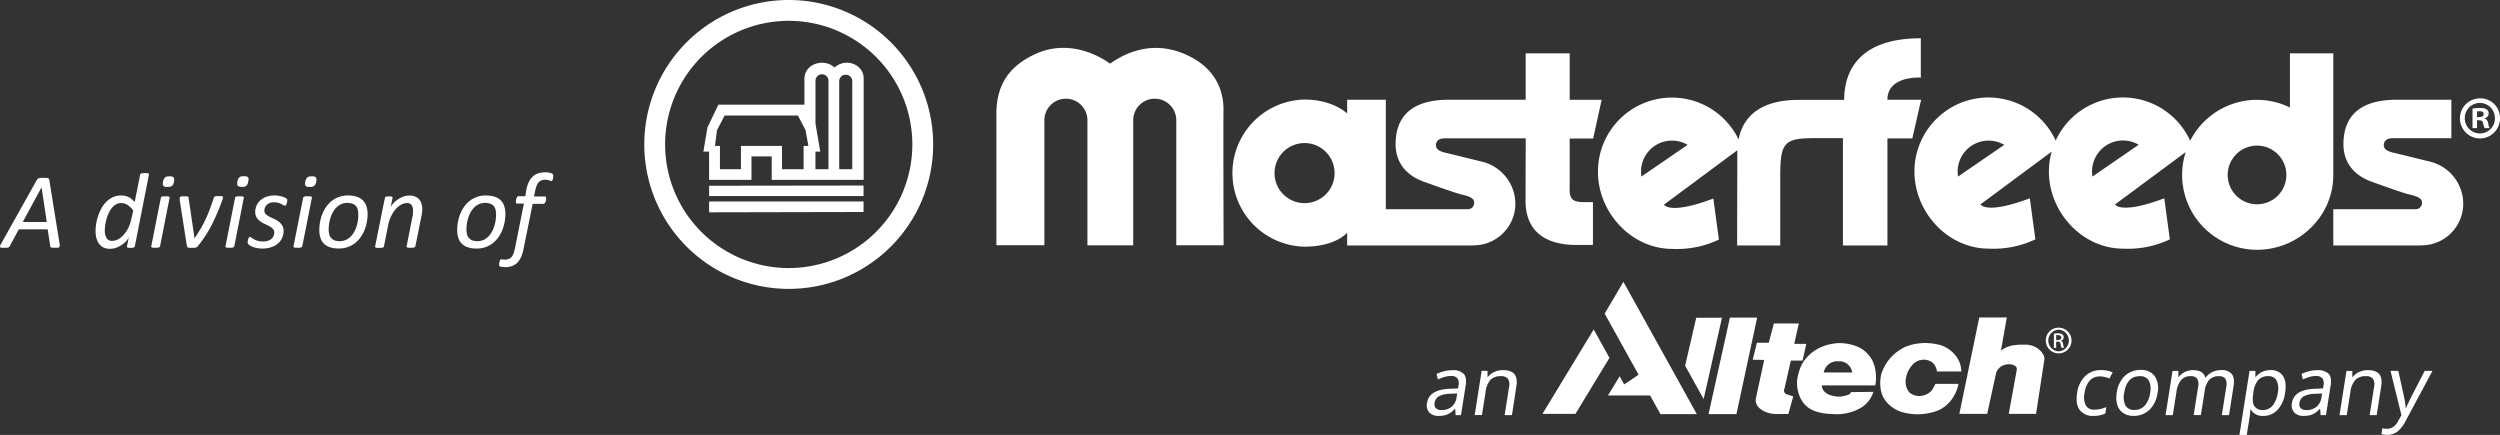 <svg id="Layer_1" data-name="Layer 1" xmlns="http://www.w3.org/2000/svg" viewBox="0 0 852.26 148.26"><rect x="0" y="0" width="852.26" height="148.26" fill="#333333" stroke="none"/><title>footer-logo</title><path d="M865.83,50.49A6.83,6.83,0,1,1,859,43.84,6.68,6.68,0,0,1,865.83,50.49Zm-12,0a5.15,5.15,0,0,0,5.19,5.31,5.09,5.09,0,0,0,5.07-5.27,5.13,5.13,0,1,0-10.26,0ZM858,54h-1.54V47.33a13.39,13.39,0,0,1,2.55-.2,4.14,4.14,0,0,1,2.31.49,1.85,1.85,0,0,1,.65,1.46,1.71,1.71,0,0,1-1.38,1.54v.08a2,2,0,0,1,1.21,1.62,5,5,0,0,0,.49,1.66H860.6a5.78,5.78,0,0,1-.53-1.62c-.12-.73-.52-1.05-1.38-1.05H858Zm0-3.77h.73c.85,0,1.54-.28,1.54-1s-.45-1-1.42-1a3.6,3.6,0,0,0-.85.08Z" transform="translate(-13.57 -10.31)" style="fill:#fff"/><polygon points="604.72 110.28 602.98 116.84 598.94 116.84 597.5 122.63 601.42 122.7 598.59 135.82 598.51 136.36 598.55 136.91 598.67 137.41 598.86 137.91 599.13 138.38 599.48 138.81 599.91 139.24 600.38 139.58 600.88 139.93 601.46 140.24 602.04 140.51 602.71 140.71 603.37 140.9 604.02 141.02 604.72 141.1 605.42 141.14 609.65 141.14 611.32 135.16 609.11 134.42 608.8 134.31 608.57 134.11 608.37 133.88 608.25 133.61 608.18 133.3 608.18 132.99 608.25 132.68 608.37 132.33 610.5 122.94 614.5 122.94 615.78 117.23 611.67 117.23 613.22 110.28 604.72 110.28" style="fill:#fff"/><polygon points="589.74 108.27 582.45 141.18 591.96 141.18 599.02 108.27 589.74 108.27" style="fill:#fff"/><polygon points="525.83 141.09 537.08 141.09 548.67 122 543.3 112.31 525.83 141.09" style="fill:#fff"/><polygon points="553.42 96.07 547.04 106.92 558.6 127.74 553.69 131.04 552.15 128.25 548.16 134.82 562.53 134.82 566.05 141.17 566.07 141.17 578.45 141.17 553.42 96.07" style="fill:#fff"/><polygon points="578.26 108.31 574.47 124.67 580.78 136.05 587.03 108.31 578.26 108.31" style="fill:#fff"/><path d="M635.27,137.29H645a4.46,4.46,0,0,0-4.72-3.82,4.72,4.72,0,0,0-5,3.82m-7.91-1.75s2.7-7.64,13-8.27c0,0,6.83-.27,10.15,4,0,0,2.65,2.29,2.6,8.13a16.11,16.11,0,0,1-.27,2.29l-18.19,0s-.36,3.32,5.39,3.82a9.24,9.24,0,0,0,3.1-.45s1.35-.31,1.39-1.08l7.68-.09a9.74,9.74,0,0,1-4.49,5.57,16.3,16.3,0,0,1-9.3,2s-5.57.09-8.53-2.29c0,0-3.77-2.43-3.73-8.71a16.73,16.73,0,0,1,1.21-4.9" transform="translate(-13.57 -10.31)" style="fill:#fff"/><path d="M682.25,136.95H673.9s-.31-2.64-2.29-3.5a5.06,5.06,0,0,0-5.66.81,9,9,0,0,0-2.69,5.35,5.79,5.79,0,0,0,1.17,4.45,5.36,5.36,0,0,0,2.79,1.21c1.89.31,4.49-.85,5.26-2.47a8.3,8.3,0,0,0,.85-1.62h7.91a13.71,13.71,0,0,1-2.92,6.06c-2.29,2.51-4.58,3.55-8.49,4.13a19.62,19.62,0,0,1-7.55-.49,11.13,11.13,0,0,1-6.38-4.58c-2.25-3.64-1-8.44-1-8.44a15.2,15.2,0,0,1,6.92-8.62s2.45-1.8,7.7-2c0,0,4.87-.08,7.52,1.58,0,0,4.58,2.29,5.08,7.23Z" transform="translate(-13.57 -10.31)" style="fill:#fff"/><path d="M694.45,136.62a4.12,4.12,0,0,1,2.86-2,4.19,4.19,0,0,1,3.07.34,1.26,1.26,0,0,1,.7.9,2.38,2.38,0,0,1,0,.63l-2.72,14.91h9.31l2.83-18.51,0-.35,0-.39-.12-.39-.15-.43L710,131l-.27-.43-.31-.43-.39-.39-.47-.39-.5-.39-.58-.31-.62-.31-.66-.23-.74-.19-.78-.12-.85,0h-1.59l-.54,0-.58.08-.58.08L700,128l-.54.12-.58.12-.54.19-.5.16-.5.23-.43.23-.47.23-.39.27-.35.31,2-11.33h-9.39l-6.79,32.87H691l3-13.66a3.44,3.44,0,0,1,.44-1.16" transform="translate(-13.57 -10.31)" style="fill:#fff"/><path d="M714.53,126.23h.56c.64,0,1.18-.23,1.18-.83,0-.43-.31-.85-1.18-.85a3.71,3.71,0,0,0-.56,0Zm0,2.7h-.78v-4.87a8.75,8.75,0,0,1,1.38-.12,2.56,2.56,0,0,1,1.51.37,1.17,1.17,0,0,1,.45,1,1.21,1.21,0,0,1-1,1.18v0c.43.08.72.47.81,1.18a4,4,0,0,0,.31,1.2h-.82a3.59,3.59,0,0,1-.33-1.24.91.91,0,0,0-1-.85h-.54Zm.82-6.23a3.7,3.7,0,0,0,0,7.39,3.7,3.7,0,0,0,0-7.39Zm0-.68a4.38,4.38,0,1,1-4.35,4.37,4.31,4.31,0,0,1,4.35-4.37Z" transform="translate(-13.57 -10.31)" style="fill:#fff"/><path d="M509.79,151.82l-.14-2.14h-.11a7.93,7.93,0,0,1-2.54,1.91,7.5,7.5,0,0,1-2.9.5,4.29,4.29,0,0,1-3.3-1.17,3.75,3.75,0,0,1-.74-3.29q.72-4.58,8-4.8l2.57-.1.14-.89a3.33,3.33,0,0,0-.34-2.53,2.65,2.65,0,0,0-2.24-.82,7.57,7.57,0,0,0-2.31.36,21.71,21.71,0,0,0-2.12.8l-.46-1.85a13,13,0,0,1,2.63-.95,11.38,11.38,0,0,1,2.72-.34,5.16,5.16,0,0,1,3.87,1.21q1.14,1.21.73,3.84l-1.62,10.26ZM505,150.1a5.24,5.24,0,0,0,3.43-1.12,4.92,4.92,0,0,0,1.69-3.18l.21-1.36-2.24.1a8.93,8.93,0,0,0-3.91.82,3,3,0,0,0-1.55,2.29,2,2,0,0,0,.43,1.81A2.6,2.6,0,0,0,505,150.1Z" transform="translate(-13.57 -10.31)" style="fill:#fff"/><path d="M526.51,151.82l1.52-9.63a3.59,3.59,0,0,0-.39-2.74,2.85,2.85,0,0,0-2.42-.9,4.76,4.76,0,0,0-3.57,1.28A7.61,7.61,0,0,0,520,144l-1.23,7.81h-2.47l2.37-15.06h2l0,2.06h.14a5.83,5.83,0,0,1,2.23-1.72,7,7,0,0,1,2.88-.61q2.77,0,3.9,1.34t.69,4.18L529,151.82Z" transform="translate(-13.57 -10.31)" style="fill:#fff"/><path d="M727.32,152.09a5.55,5.55,0,0,1-4.75-2q-1.5-2-.91-5.73a9.91,9.91,0,0,1,2.75-5.84,7.71,7.71,0,0,1,5.54-2.05,10,10,0,0,1,2.14.23,6.25,6.25,0,0,1,1.68.58l-1.08,2.06a8.7,8.7,0,0,0-3.14-.71,4.62,4.62,0,0,0-3.59,1.43,8.09,8.09,0,0,0-1.76,4.27,6.32,6.32,0,0,0,.43,4.18,3.18,3.18,0,0,0,3,1.45,10.27,10.27,0,0,0,4-.88l-.35,2.19A9.21,9.21,0,0,1,727.32,152.09Z" transform="translate(-13.57 -10.31)" style="fill:#fff"/><path d="M749.09,144.26a9.73,9.73,0,0,1-2.77,5.76,7.67,7.67,0,0,1-5.48,2.07,6.11,6.11,0,0,1-3.47-1,5,5,0,0,1-2-2.74,9,9,0,0,1-.2-4.14,9.7,9.7,0,0,1,2.74-5.73,7.64,7.64,0,0,1,5.48-2.05,5.49,5.49,0,0,1,4.73,2.09A7.36,7.36,0,0,1,749.09,144.26Zm-11.37,0a6.48,6.48,0,0,0,.44,4.31,3.28,3.28,0,0,0,3.07,1.47,4.55,4.55,0,0,0,3.51-1.47,8.1,8.1,0,0,0,1.8-4.31,6.24,6.24,0,0,0-.46-4.27,3.36,3.36,0,0,0-3.09-1.43Q738.62,138.55,737.72,144.26Z" transform="translate(-13.57 -10.31)" style="fill:#fff"/><path d="M771,151.82l1.53-9.7q.56-3.57-2.5-3.57a4.35,4.35,0,0,0-3.28,1.22,6.78,6.78,0,0,0-1.58,3.73l-1.31,8.31h-2.46l1.53-9.7a3.72,3.72,0,0,0-.33-2.67,2.47,2.47,0,0,0-2.2-.89,4.19,4.19,0,0,0-3.25,1.28,8,8,0,0,0-1.63,4.18l-1.23,7.81h-2.47l2.37-15.06h2l0,2.06h.14a5.63,5.63,0,0,1,2.09-1.71,6.15,6.15,0,0,1,2.72-.62q3.54,0,4.21,2.52h.14a6.24,6.24,0,0,1,2.28-1.87,6.68,6.68,0,0,1,3-.66,4.39,4.39,0,0,1,3.61,1.32q1.06,1.32.61,4.21l-1.54,9.81Z" transform="translate(-13.57 -10.31)" style="fill:#fff"/><path d="M785.17,152.09a4.62,4.62,0,0,1-4.32-2.18h-.16l0,.56a19.1,19.1,0,0,1-.19,1.91l-1,6.19H777l3.44-21.81h2v2.06h.11a6.27,6.27,0,0,1,5.06-2.33,4.66,4.66,0,0,1,4.24,2q1.3,2,.72,5.74a10.55,10.55,0,0,1-2.54,5.76A6.47,6.47,0,0,1,785.17,152.09Zm1.72-13.54a4.49,4.49,0,0,0-3.43,1.26,7.5,7.5,0,0,0-1.65,4l-.08.48q-.48,3.06.32,4.42a3.26,3.26,0,0,0,3.08,1.36,4,4,0,0,0,3.2-1.54,8.55,8.55,0,0,0,1.74-4.28,6.54,6.54,0,0,0-.4-4.22A2.94,2.94,0,0,0,786.89,138.55Z" transform="translate(-13.57 -10.31)" style="fill:#fff"/><path d="M804.66,151.82l-.14-2.14h-.11a7.93,7.93,0,0,1-2.54,1.91,7.5,7.5,0,0,1-2.9.5,4.29,4.29,0,0,1-3.3-1.17,3.75,3.75,0,0,1-.74-3.29q.72-4.58,8-4.8l2.57-.1.14-.89a3.33,3.33,0,0,0-.34-2.53,2.65,2.65,0,0,0-2.24-.82,7.57,7.57,0,0,0-2.31.36,21.71,21.71,0,0,0-2.12.8l-.46-1.85a13,13,0,0,1,2.63-.95,11.38,11.38,0,0,1,2.72-.34,5.16,5.16,0,0,1,3.87,1.21q1.14,1.21.73,3.84l-1.62,10.26Zm-4.82-1.71a5.24,5.24,0,0,0,3.43-1.12,4.92,4.92,0,0,0,1.69-3.18l.21-1.36-2.24.1a8.93,8.93,0,0,0-3.91.82,3,3,0,0,0-1.55,2.29,2,2,0,0,0,.43,1.81A2.6,2.6,0,0,0,799.85,150.1Z" transform="translate(-13.57 -10.31)" style="fill:#fff"/><path d="M821.39,151.82l1.52-9.63a3.59,3.59,0,0,0-.39-2.74,2.85,2.85,0,0,0-2.42-.9,4.76,4.76,0,0,0-3.57,1.28,7.61,7.61,0,0,0-1.71,4.18l-1.23,7.81h-2.47l2.37-15.06h2l0,2.06h.14a5.83,5.83,0,0,1,2.23-1.72,7,7,0,0,1,2.88-.61q2.77,0,3.9,1.34t.69,4.18l-1.54,9.81Z" transform="translate(-13.57 -10.31)" style="fill:#fff"/><path d="M828.51,136.75h2.65l1.9,8.57a25,25,0,0,1,.62,4.1h.11q.2-.51.86-1.9t1.09-2.23l4.41-8.55h2.66l-9.19,17.15a10.59,10.59,0,0,1-2.81,3.58,5.58,5.58,0,0,1-3.39,1.08,8.63,8.63,0,0,1-2-.23l.31-2a6.8,6.8,0,0,0,1.62.16,3.57,3.57,0,0,0,2.11-.65,5.73,5.73,0,0,0,1.66-2l1.1-2Z" transform="translate(-13.57 -10.31)" style="fill:#fff"/><path d="M282.45,10.31a49.24,49.24,0,1,0,49.24,49.24A49.24,49.24,0,0,0,282.45,10.31Zm0,91.38a42.14,42.14,0,1,1,42.14-42.14A42.14,42.14,0,0,1,282.43,101.69Z" transform="translate(-13.57 -10.31)" style="fill:#fff"/><path d="M548.68,74.94V57.53h8l2.9-13.19H548.68V28.5h-15V44.31H507.49c-14.12,0-18.15,7.07-18.15,15.16,0,6.21,3.53,10.58,9.58,12.77,5.18,1.88,10.58,3.76,12.56,4.28s4.7,1,4.64,2.87a2.13,2.13,0,0,1-2.25,2.23H486V44.32H472.82V49s-4.77-4.75-14.53-4.75a25.08,25.08,0,0,0,0,50.15c10.62,0,14.53-4.75,14.53-4.75V94H515.7l.23-.05a14.23,14.23,0,0,0,14.23-14.23,14.82,14.82,0,0,0-11.5-14.32c-6.7-1.64-9.56-2.38-12.27-3s-3.29-1.58-3.29-2.52.36-2.42,3.14-2.42H533.7s-.06,13.46-.06,21.35c0,11.05,7.7,15,17.2,15h5.77l0-14.59H554.3c-3.57,0-5.64-.2-5.64-4.24S548.68,74.94,548.68,74.94Zm-90.38,4.62a10.24,10.24,0,1,1,10.24-10.24A10.24,10.24,0,0,1,458.29,79.56Z" transform="translate(-13.57 -10.31)" style="fill:#fff"/><path d="M430.66,48c.13-7.42-3.21-14.95-13.19-19.25S398.61,27.34,392,32c-6.57-4.67-16.17-7.56-25.43-3.29s-13.32,10.75-13.32,20.46c0,6.47,0,11.2,0,11.72l0,33h16.35V51.3a7.34,7.34,0,0,1,14.68,0l0,42.64,15.61,0V51.3a7.34,7.34,0,0,1,14.68,0V93.92h16.13S430.57,53,430.66,48Z" transform="translate(-13.57 -10.31)" style="fill:#fff"/><path d="M657,44.32c0-8.35,11.38-7.55,11.38-7.55V23.36c-22.61,0-26.12,12.86-26.12,21H626.8c-12.92,0-19,5.51-20.54,13.49a25.22,25.22,0,0,0-47.94,11c0,13.93,11.4,26.31,25.34,26.31a33.41,33.41,0,0,0,15.89-3.17l-1.9-14c-15,5.67-16.82,2.08-16.82,2.08l25-18.54c0,.31,0,.62,0,.93L605.76,94h14.7l0-23.53c0-11.34,1.24-13.06,11.37-13.06h10V94H657V57.48h8.49l3-13.16ZM573.14,70.49a10.56,10.56,0,0,1,10.41-12.25,10.5,10.5,0,0,1,5.33,1.45Z" transform="translate(-13.57 -10.31)" style="fill:#fff"/><path d="M794.21,28.5l0,18.45a25.55,25.55,0,0,0-34,11.34,25.21,25.21,0,0,0-45.85-.06,25.23,25.23,0,0,0-48.15,10.53c0,13.93,11.4,26.31,25.34,26.31a33.41,33.41,0,0,0,15.89-3.17l-1.9-14c-15,5.67-16.82,2.08-16.82,2.08L713,62a25.17,25.17,0,0,0-.95,6.77c0,13.93,11.4,26.31,25.34,26.31a33.41,33.41,0,0,0,15.89-3.17l-1.9-14C736.44,83.54,734.6,80,734.6,80l24.07-17.83A25.54,25.54,0,0,0,783,95.46C797.12,95.46,809,84.12,809,70l0-41.51Zm-113.13,42a10.78,10.78,0,0,1-.14-1.7,10.55,10.55,0,0,1,15.88-9.11Zm45.82,0A10.56,10.56,0,0,1,737.32,58.2a10.49,10.49,0,0,1,5.33,1.45ZM783,79.95a10,10,0,1,1,10-10A10,10,0,0,1,783,79.95Z" transform="translate(-13.57 -10.31)" style="fill:#fff"/><path d="M841.78,65.37c-6.7-1.64-9.56-2.38-12.27-3s-3.29-1.58-3.29-2.52.36-2.42,3.14-2.42h19.89V44.31H830.61c-14.12,0-18.15,7.07-18.15,15.16,0,6.21,3.53,10.58,9.57,12.77,5.18,1.88,10.58,3.76,12.56,4.28s4.7,1,4.64,2.87A2.13,2.13,0,0,1,837,81.62H809V94h29.84l.23-.05a14.23,14.23,0,0,0,14.23-14.23A14.82,14.82,0,0,0,841.78,65.37Z" transform="translate(-13.57 -10.31)" style="fill:#fff"/><polygon points="241.74 66.85 294.39 66.85 294.39 63.25 241.74 63.32 241.74 66.85" style="fill:#fff"/><path d="M255.31,71.62h14.44v-8h6.9v8H308l0-34.83c-.25-4.54-6-6.89-9.95-3.48-3.66-3.34-10.25-1.2-10.25,3.84V46H258.46l-3.72,7.76L253.36,62l1.94,0ZM299.66,38a2.22,2.22,0,1,1,4.45,0V68h-4.45Zm-8.09,24h1.63l-1.63-9.57V38A2.22,2.22,0,1,1,296,38V68h-4.45ZM258,54.69l2.59-5h25l2.57,4.95,1,5.41h-1.64l0,7.93h-7.36V60.06h-14V68h-7.16V60.06h-1.7Z" transform="translate(-13.57 -10.31)" style="fill:#fff"/><polygon points="294.39 68.69 241.74 68.69 241.74 72.38 294.39 72.27 294.39 68.69" style="fill:#fff"/><path d="M33.91,93.58a2.76,2.76,0,0,1,0,.65.51.51,0,0,1-.2.38,1.11,1.11,0,0,1-.54.16q-.37,0-1,0-.4,0-.7,0a1.63,1.63,0,0,1-.45-.09.49.49,0,0,1-.23-.17.61.61,0,0,1-.09-.27l-.88-5.76H20l-3.09,5.71a1.15,1.15,0,0,1-.21.3.86.86,0,0,1-.33.19,2.27,2.27,0,0,1-.55.1q-.34,0-.83,0a6.68,6.68,0,0,1-.88,0,.8.8,0,0,1-.46-.17.38.38,0,0,1-.07-.38,3,3,0,0,1,.26-.65l12.33-22a1.51,1.51,0,0,1,.27-.33,1,1,0,0,1,.38-.2,2.81,2.81,0,0,1,.6-.1q.37,0,.9,0t1,0a2.68,2.68,0,0,1,.6.1.58.58,0,0,1,.32.21.89.89,0,0,1,.13.34ZM27.74,74.16h0L21.32,86h8.2Z" transform="translate(-13.57 -10.31)" style="fill:#fff"/><path d="M59.54,94.23a.56.56,0,0,1-.38.44,3.33,3.33,0,0,1-1.1.13,4.25,4.25,0,0,1-.62,0,1.58,1.58,0,0,1-.38-.1.35.35,0,0,1-.19-.16.42.42,0,0,1,0-.27l.59-3.07a4.38,4.38,0,0,1-.86,1.29,8.13,8.13,0,0,1-1.47,1.26,8.47,8.47,0,0,1-1.89,1,6.23,6.23,0,0,1-2.12.38,5.59,5.59,0,0,1-1.88-.28A4,4,0,0,1,47.88,94,4,4,0,0,1,47,92.89a6.61,6.61,0,0,1-.53-1.3,7.36,7.36,0,0,1-.26-1.34q-.06-.68-.06-1.24a15.89,15.89,0,0,1,.2-2.38,16.25,16.25,0,0,1,1.77-5.24,9.76,9.76,0,0,1,1.66-2.25A7.89,7.89,0,0,1,52,77.55a6.64,6.64,0,0,1,2.88-.6,6.09,6.09,0,0,1,1.48.17,5.53,5.53,0,0,1,1.26.48,5.39,5.39,0,0,1,1,.72,8.31,8.31,0,0,1,.86.88l1.87-9.33a.53.53,0,0,1,.11-.25.57.57,0,0,1,.27-.18,2.78,2.78,0,0,1,.48-.11,5,5,0,0,1,.75,0,4.68,4.68,0,0,1,.72,0,2.28,2.28,0,0,1,.45.11.34.34,0,0,1,.21.18.38.38,0,0,1,0,.25ZM59,82.12A6.92,6.92,0,0,0,57.1,80.2a4,4,0,0,0-2.24-.66,3.43,3.43,0,0,0-1.75.45,5.18,5.18,0,0,0-1.4,1.2,7.81,7.81,0,0,0-1.07,1.72,13.59,13.59,0,0,0-.74,2,15.87,15.87,0,0,0-.44,2,12.91,12.91,0,0,0-.15,1.85,5.05,5.05,0,0,0,.6,2.72,2.13,2.13,0,0,0,1.94.94,4.22,4.22,0,0,0,2-.55,7.16,7.16,0,0,0,1.89-1.52,10.44,10.44,0,0,0,1.56-2.31,11.67,11.67,0,0,0,1-2.93Z" transform="translate(-13.57 -10.31)" style="fill:#fff"/><path d="M68.14,94.23a.56.56,0,0,1-.13.25.73.73,0,0,1-.27.17,2,2,0,0,1-.48.11,6.31,6.31,0,0,1-.74,0,6,6,0,0,1-.74,0,1.52,1.52,0,0,1-.44-.11.39.39,0,0,1-.2-.17.37.37,0,0,1,0-.25L68.4,77.77a.47.47,0,0,1,.11-.24.68.68,0,0,1,.27-.18,2,2,0,0,1,.48-.11,6.5,6.5,0,0,1,.76,0,5.83,5.83,0,0,1,.72,0,1.52,1.52,0,0,1,.44.11.38.38,0,0,1,.2.18.44.44,0,0,1,0,.24Zm4.74-22a3.73,3.73,0,0,1-.25.86,1.5,1.5,0,0,1-.41.56,1.56,1.56,0,0,1-.64.3,4.09,4.09,0,0,1-.93.09,3.53,3.53,0,0,1-.88-.09.92.92,0,0,1-.51-.3,1,1,0,0,1-.18-.56,3.88,3.88,0,0,1,.07-.86,3.77,3.77,0,0,1,.27-.85,1.89,1.89,0,0,1,.41-.57,1.31,1.31,0,0,1,.63-.31,4.53,4.53,0,0,1,.93-.08,3.78,3.78,0,0,1,.87.08.88.88,0,0,1,.51.31,1,1,0,0,1,.19.57A3.34,3.34,0,0,1,72.88,72.22Z" transform="translate(-13.57 -10.31)" style="fill:#fff"/><path d="M89.57,77.62a1.36,1.36,0,0,1-.05.38q-.05.19-.13.39-.68,2-1.53,4T86,86.49q-1,2-2.27,4A40.32,40.32,0,0,1,81,94.22a1,1,0,0,1-.29.31,1.37,1.37,0,0,1-.39.17,2.53,2.53,0,0,1-.52.08l-.7,0a9.12,9.12,0,0,1-.91,0,2.24,2.24,0,0,1-.54-.11.54.54,0,0,1-.27-.2.69.69,0,0,1-.1-.31L74.84,78.54q0-.2,0-.36t0-.28a.75.75,0,0,1,.07-.37.49.49,0,0,1,.24-.2,1.48,1.48,0,0,1,.45-.1q.28,0,.76,0t.77,0a1.63,1.63,0,0,1,.45.09.37.37,0,0,1,.21.18.92.92,0,0,1,.07.28l2,13.58v.22l.09-.11q1.08-1.63,2-3.16t1.66-3.16q.77-1.63,1.45-3.42t1.4-4a.85.85,0,0,1,.16-.28.64.64,0,0,1,.29-.18,2.29,2.29,0,0,1,.51-.09q.32,0,.8,0t.71,0a2.47,2.47,0,0,1,.43.07.42.42,0,0,1,.22.13A.3.3,0,0,1,89.57,77.62Z" transform="translate(-13.57 -10.31)" style="fill:#fff"/><path d="M93.45,94.23a.56.56,0,0,1-.13.25.73.73,0,0,1-.27.17,2,2,0,0,1-.48.11,6.31,6.31,0,0,1-.74,0,6,6,0,0,1-.74,0,1.52,1.52,0,0,1-.44-.11.39.39,0,0,1-.2-.17.37.37,0,0,1,0-.25L93.7,77.77a.47.47,0,0,1,.11-.24.68.68,0,0,1,.27-.18,2,2,0,0,1,.48-.11,6.5,6.5,0,0,1,.76,0,5.83,5.83,0,0,1,.72,0,1.52,1.52,0,0,1,.44.11.38.38,0,0,1,.2.18.44.44,0,0,1,0,.24Zm4.74-22a3.73,3.73,0,0,1-.25.86,1.5,1.5,0,0,1-.41.56,1.56,1.56,0,0,1-.64.3A4.09,4.09,0,0,1,96,74a3.53,3.53,0,0,1-.88-.09.92.92,0,0,1-.51-.3,1,1,0,0,1-.18-.56,3.88,3.88,0,0,1,.07-.86,3.77,3.77,0,0,1,.27-.85,1.89,1.89,0,0,1,.41-.57,1.31,1.31,0,0,1,.63-.31,4.53,4.53,0,0,1,.93-.08,3.78,3.78,0,0,1,.87.08.88.88,0,0,1,.51.31,1,1,0,0,1,.19.57A3.34,3.34,0,0,1,98.18,72.22Z" transform="translate(-13.57 -10.31)" style="fill:#fff"/><path d="M111.5,78.66a2.85,2.85,0,0,1-.05.48,4.06,4.06,0,0,1-.16.59,2.07,2.07,0,0,1-.24.49.38.38,0,0,1-.3.2,1.09,1.09,0,0,1-.52-.17l-.74-.39a6.57,6.57,0,0,0-1.05-.4,5.12,5.12,0,0,0-1.45-.18,4.12,4.12,0,0,0-1.43.23,3,3,0,0,0-1,.62,2.69,2.69,0,0,0-.64.9,2.6,2.6,0,0,0-.22,1.05,1.65,1.65,0,0,0,.48,1.22,5,5,0,0,0,1.22.87q.73.38,1.58.76a8,8,0,0,1,1.57.91,4.9,4.9,0,0,1,1.21,1.3,3.49,3.49,0,0,1,.48,1.91,5.7,5.7,0,0,1-.5,2.39,5.38,5.38,0,0,1-1.45,1.9A6.88,6.88,0,0,1,106,94.59a9.34,9.34,0,0,1-3,.45,9.74,9.74,0,0,1-1.62-.13,9.45,9.45,0,0,1-1.37-.33A5.92,5.92,0,0,1,99,94.13a3.66,3.66,0,0,1-.68-.47.94.94,0,0,1-.21-.3A1,1,0,0,1,98,93q0-.15,0-.35a2.77,2.77,0,0,1,.07-.42q.05-.22.12-.42a2,2,0,0,1,.16-.37,1.42,1.42,0,0,1,.18-.27.29.29,0,0,1,.22-.1.92.92,0,0,1,.53.25,6.32,6.32,0,0,0,.81.53,7.1,7.1,0,0,0,1.25.53,6,6,0,0,0,1.87.25,5.37,5.37,0,0,0,1.73-.25,3.58,3.58,0,0,0,1.2-.66,2.57,2.57,0,0,0,.7-1,3,3,0,0,0,.23-1.15,1.71,1.71,0,0,0-.48-1.25,5,5,0,0,0-1.2-.88q-.72-.39-1.56-.78a9.18,9.18,0,0,1-1.56-.91,4.65,4.65,0,0,1-1.21-1.28,3.53,3.53,0,0,1-.48-1.93,5.26,5.26,0,0,1,1.82-4,6.22,6.22,0,0,1,2.09-1.18,8.21,8.21,0,0,1,2.7-.42,8.06,8.06,0,0,1,1.34.11,10,10,0,0,1,1.2.27,6,6,0,0,1,1,.37,2.34,2.34,0,0,1,.6.4A.73.73,0,0,1,111.5,78.66Z" transform="translate(-13.57 -10.31)" style="fill:#fff"/><path d="M116.63,94.23a.56.56,0,0,1-.13.25.73.73,0,0,1-.27.17,2,2,0,0,1-.48.11,6.31,6.31,0,0,1-.74,0,6,6,0,0,1-.74,0,1.52,1.52,0,0,1-.44-.11.39.39,0,0,1-.2-.17.37.37,0,0,1,0-.25l3.28-16.47a.47.47,0,0,1,.11-.24.68.68,0,0,1,.27-.18,2,2,0,0,1,.48-.11,6.5,6.5,0,0,1,.76,0,5.83,5.83,0,0,1,.72,0,1.52,1.52,0,0,1,.44.11.38.38,0,0,1,.2.18.44.44,0,0,1,0,.24Zm4.74-22a3.73,3.73,0,0,1-.25.86,1.5,1.5,0,0,1-.41.56,1.56,1.56,0,0,1-.64.3,4.09,4.09,0,0,1-.93.09,3.53,3.53,0,0,1-.88-.09.92.92,0,0,1-.51-.3,1,1,0,0,1-.18-.56,3.88,3.88,0,0,1,.07-.86,3.77,3.77,0,0,1,.27-.85,1.89,1.89,0,0,1,.41-.57,1.31,1.31,0,0,1,.63-.31,4.53,4.53,0,0,1,.93-.08,3.78,3.78,0,0,1,.87.08.88.88,0,0,1,.51.31,1,1,0,0,1,.19.57A3.34,3.34,0,0,1,121.37,72.22Z" transform="translate(-13.57 -10.31)" style="fill:#fff"/><path d="M138.89,83.22a15.43,15.43,0,0,1-.26,2.76,14.16,14.16,0,0,1-.78,2.72,12.12,12.12,0,0,1-1.33,2.46,9.43,9.43,0,0,1-1.89,2,8.82,8.82,0,0,1-2.47,1.36,9,9,0,0,1-3.08.5,9.5,9.5,0,0,1-3-.42A5.19,5.19,0,0,1,124,93.39a4.91,4.91,0,0,1-1.19-2,8.49,8.49,0,0,1-.38-2.65,16,16,0,0,1,.25-2.76,13.09,13.09,0,0,1,2.1-5.17,9.15,9.15,0,0,1,1.88-2,8.82,8.82,0,0,1,2.47-1.36,9,9,0,0,1,3.08-.5,9.32,9.32,0,0,1,3,.43,5.36,5.36,0,0,1,2.07,1.23,4.86,4.86,0,0,1,1.2,2A8.43,8.43,0,0,1,138.89,83.22Zm-3.18.18a6.49,6.49,0,0,0-.19-1.65,2.79,2.79,0,0,0-1.81-2,5.45,5.45,0,0,0-3.74.12,5.55,5.55,0,0,0-1.6,1.06,7,7,0,0,0-1.23,1.56,10.22,10.22,0,0,0-.86,1.91,12.68,12.68,0,0,0-.5,2.09,13.77,13.77,0,0,0-.16,2.09,6.21,6.21,0,0,0,.2,1.65,3.11,3.11,0,0,0,.65,1.24,2.89,2.89,0,0,0,1.16.79,5.45,5.45,0,0,0,3.74-.12A5.49,5.49,0,0,0,133,91.07a7.16,7.16,0,0,0,1.23-1.57,10.13,10.13,0,0,0,.86-1.92,13,13,0,0,0,.5-2.09A13.59,13.59,0,0,0,135.71,83.4Z" transform="translate(-13.57 -10.31)" style="fill:#fff"/><path d="M157.52,81.41a10.8,10.8,0,0,1-.07,1.26q-.07.62-.2,1.28l-2.07,10.28a.62.62,0,0,1-.12.25.65.65,0,0,1-.27.17,2.12,2.12,0,0,1-.48.11,6.26,6.26,0,0,1-.75,0,5.83,5.83,0,0,1-.72,0,1.52,1.52,0,0,1-.44-.11.39.39,0,0,1-.2-.17.46.46,0,0,1,0-.25l2-10.17a8.18,8.18,0,0,0,.17-1.1q0-.53,0-.93a3.1,3.1,0,0,0-.48-1.8,1.8,1.8,0,0,0-1.59-.69,4.11,4.11,0,0,0-2,.56,7.11,7.11,0,0,0-1.88,1.54A11,11,0,0,0,146.92,84a11.14,11.14,0,0,0-1,2.92l-1.46,7.36a.56.56,0,0,1-.13.25.73.73,0,0,1-.27.17,2,2,0,0,1-.48.11,6.31,6.31,0,0,1-.74,0,6,6,0,0,1-.74,0,1.52,1.52,0,0,1-.44-.11.39.39,0,0,1-.2-.17.37.37,0,0,1,0-.25l3.31-16.48a.51.51,0,0,1,.1-.24.6.6,0,0,1,.26-.18,1.56,1.56,0,0,1,.44-.1,6.24,6.24,0,0,1,.63,0,5.91,5.91,0,0,1,.63,0,1.09,1.09,0,0,1,.38.1.33.33,0,0,1,.17.18.51.51,0,0,1,0,.24l-.62,3.15a5.15,5.15,0,0,1,.9-1.32,8.06,8.06,0,0,1,1.48-1.28,8.79,8.79,0,0,1,1.89-1,6.12,6.12,0,0,1,2.15-.38,4.94,4.94,0,0,1,2,.38,3.59,3.59,0,0,1,2.07,2.41A6.37,6.37,0,0,1,157.52,81.41Z" transform="translate(-13.57 -10.31)" style="fill:#fff"/><path d="M185.86,83.22A15.43,15.43,0,0,1,185.6,86a14.16,14.16,0,0,1-.78,2.72,12.12,12.12,0,0,1-1.33,2.46,9.43,9.43,0,0,1-1.89,2,8.82,8.82,0,0,1-2.47,1.36,9,9,0,0,1-3.08.5,9.5,9.5,0,0,1-3-.42A5.19,5.19,0,0,1,171,93.39a4.91,4.91,0,0,1-1.19-2,8.49,8.49,0,0,1-.38-2.65,16,16,0,0,1,.25-2.76,13.09,13.09,0,0,1,2.1-5.17,9.15,9.15,0,0,1,1.88-2,8.82,8.82,0,0,1,2.47-1.36,9,9,0,0,1,3.08-.5,9.32,9.32,0,0,1,3,.43,5.36,5.36,0,0,1,2.07,1.23,4.86,4.86,0,0,1,1.2,2A8.43,8.43,0,0,1,185.86,83.22Zm-3.18.18a6.49,6.49,0,0,0-.19-1.65,2.79,2.79,0,0,0-1.81-2,5.45,5.45,0,0,0-3.74.12,5.55,5.55,0,0,0-1.6,1.06,7,7,0,0,0-1.23,1.56,10.22,10.22,0,0,0-.86,1.91,12.68,12.68,0,0,0-.5,2.09,13.77,13.77,0,0,0-.16,2.09,6.21,6.21,0,0,0,.2,1.65,3.11,3.11,0,0,0,.65,1.24,2.89,2.89,0,0,0,1.16.79,5.45,5.45,0,0,0,3.74-.12,5.49,5.49,0,0,0,1.59-1.07,7.16,7.16,0,0,0,1.23-1.57,10.13,10.13,0,0,0,.86-1.92,13,13,0,0,0,.5-2.09A13.59,13.59,0,0,0,182.68,83.4Z" transform="translate(-13.57 -10.31)" style="fill:#fff"/><path d="M202.16,70.27a2.18,2.18,0,0,1,0,.23q0,.16,0,.35a3.63,3.63,0,0,1-.08.4,3.31,3.31,0,0,1-.13.39,1.09,1.09,0,0,1-.16.29.26.26,0,0,1-.2.11.94.94,0,0,1-.32-.07l-.45-.16a6.11,6.11,0,0,0-.6-.16,3.74,3.74,0,0,0-.77-.07,3.42,3.42,0,0,0-1.34.24,2.45,2.45,0,0,0-1,.74,4.38,4.38,0,0,0-.68,1.27,12.44,12.44,0,0,0-.48,1.81l-.31,1.65h3.68a.4.4,0,0,1,.32.14.68.68,0,0,1,.12.45,2.56,2.56,0,0,1,0,.42q0,.22-.09.43a2.84,2.84,0,0,1-.14.4,2,2,0,0,1-.18.34,1,1,0,0,1-.23.24.44.44,0,0,1-.26.09h-3.7L192,95.39a11.69,11.69,0,0,1-.84,2.66,6.28,6.28,0,0,1-1.3,1.87,4.87,4.87,0,0,1-1.77,1.1,6.76,6.76,0,0,1-2.27.36,5.8,5.8,0,0,1-1.34-.13,1.89,1.89,0,0,1-.65-.24.65.65,0,0,1-.11-.2,1,1,0,0,1,0-.29,1.83,1.83,0,0,1,0-.25q0-.17.06-.37t.09-.4a3.31,3.31,0,0,1,.13-.39,1.09,1.09,0,0,1,.16-.29.28.28,0,0,1,.22-.11l.25,0,.26.05.33.05a3.53,3.53,0,0,0,.48,0,3.37,3.37,0,0,0,1.33-.24,2.38,2.38,0,0,0,1-.74,4.36,4.36,0,0,0,.66-1.27,14.75,14.75,0,0,0,.48-1.85l3-15h-2.34a.35.35,0,0,1-.28-.12.72.72,0,0,1-.1-.45q0-.15,0-.36a3.66,3.66,0,0,1,.06-.43,3,3,0,0,1,.12-.42,1.71,1.71,0,0,1,.18-.37,1.26,1.26,0,0,1,.23-.27.45.45,0,0,1,.3-.1h2.31L193,75a10.62,10.62,0,0,1,.84-2.63,6.32,6.32,0,0,1,1.33-1.86A5,5,0,0,1,197,69.43a6.72,6.72,0,0,1,2.24-.36,8.13,8.13,0,0,1,.84,0,7.36,7.36,0,0,1,.81.13,4.52,4.52,0,0,1,.66.19,1.18,1.18,0,0,1,.39.22.55.55,0,0,1,.16.26A1.09,1.09,0,0,1,202.16,70.27Z" transform="translate(-13.57 -10.31)" style="fill:#fff"/></svg>